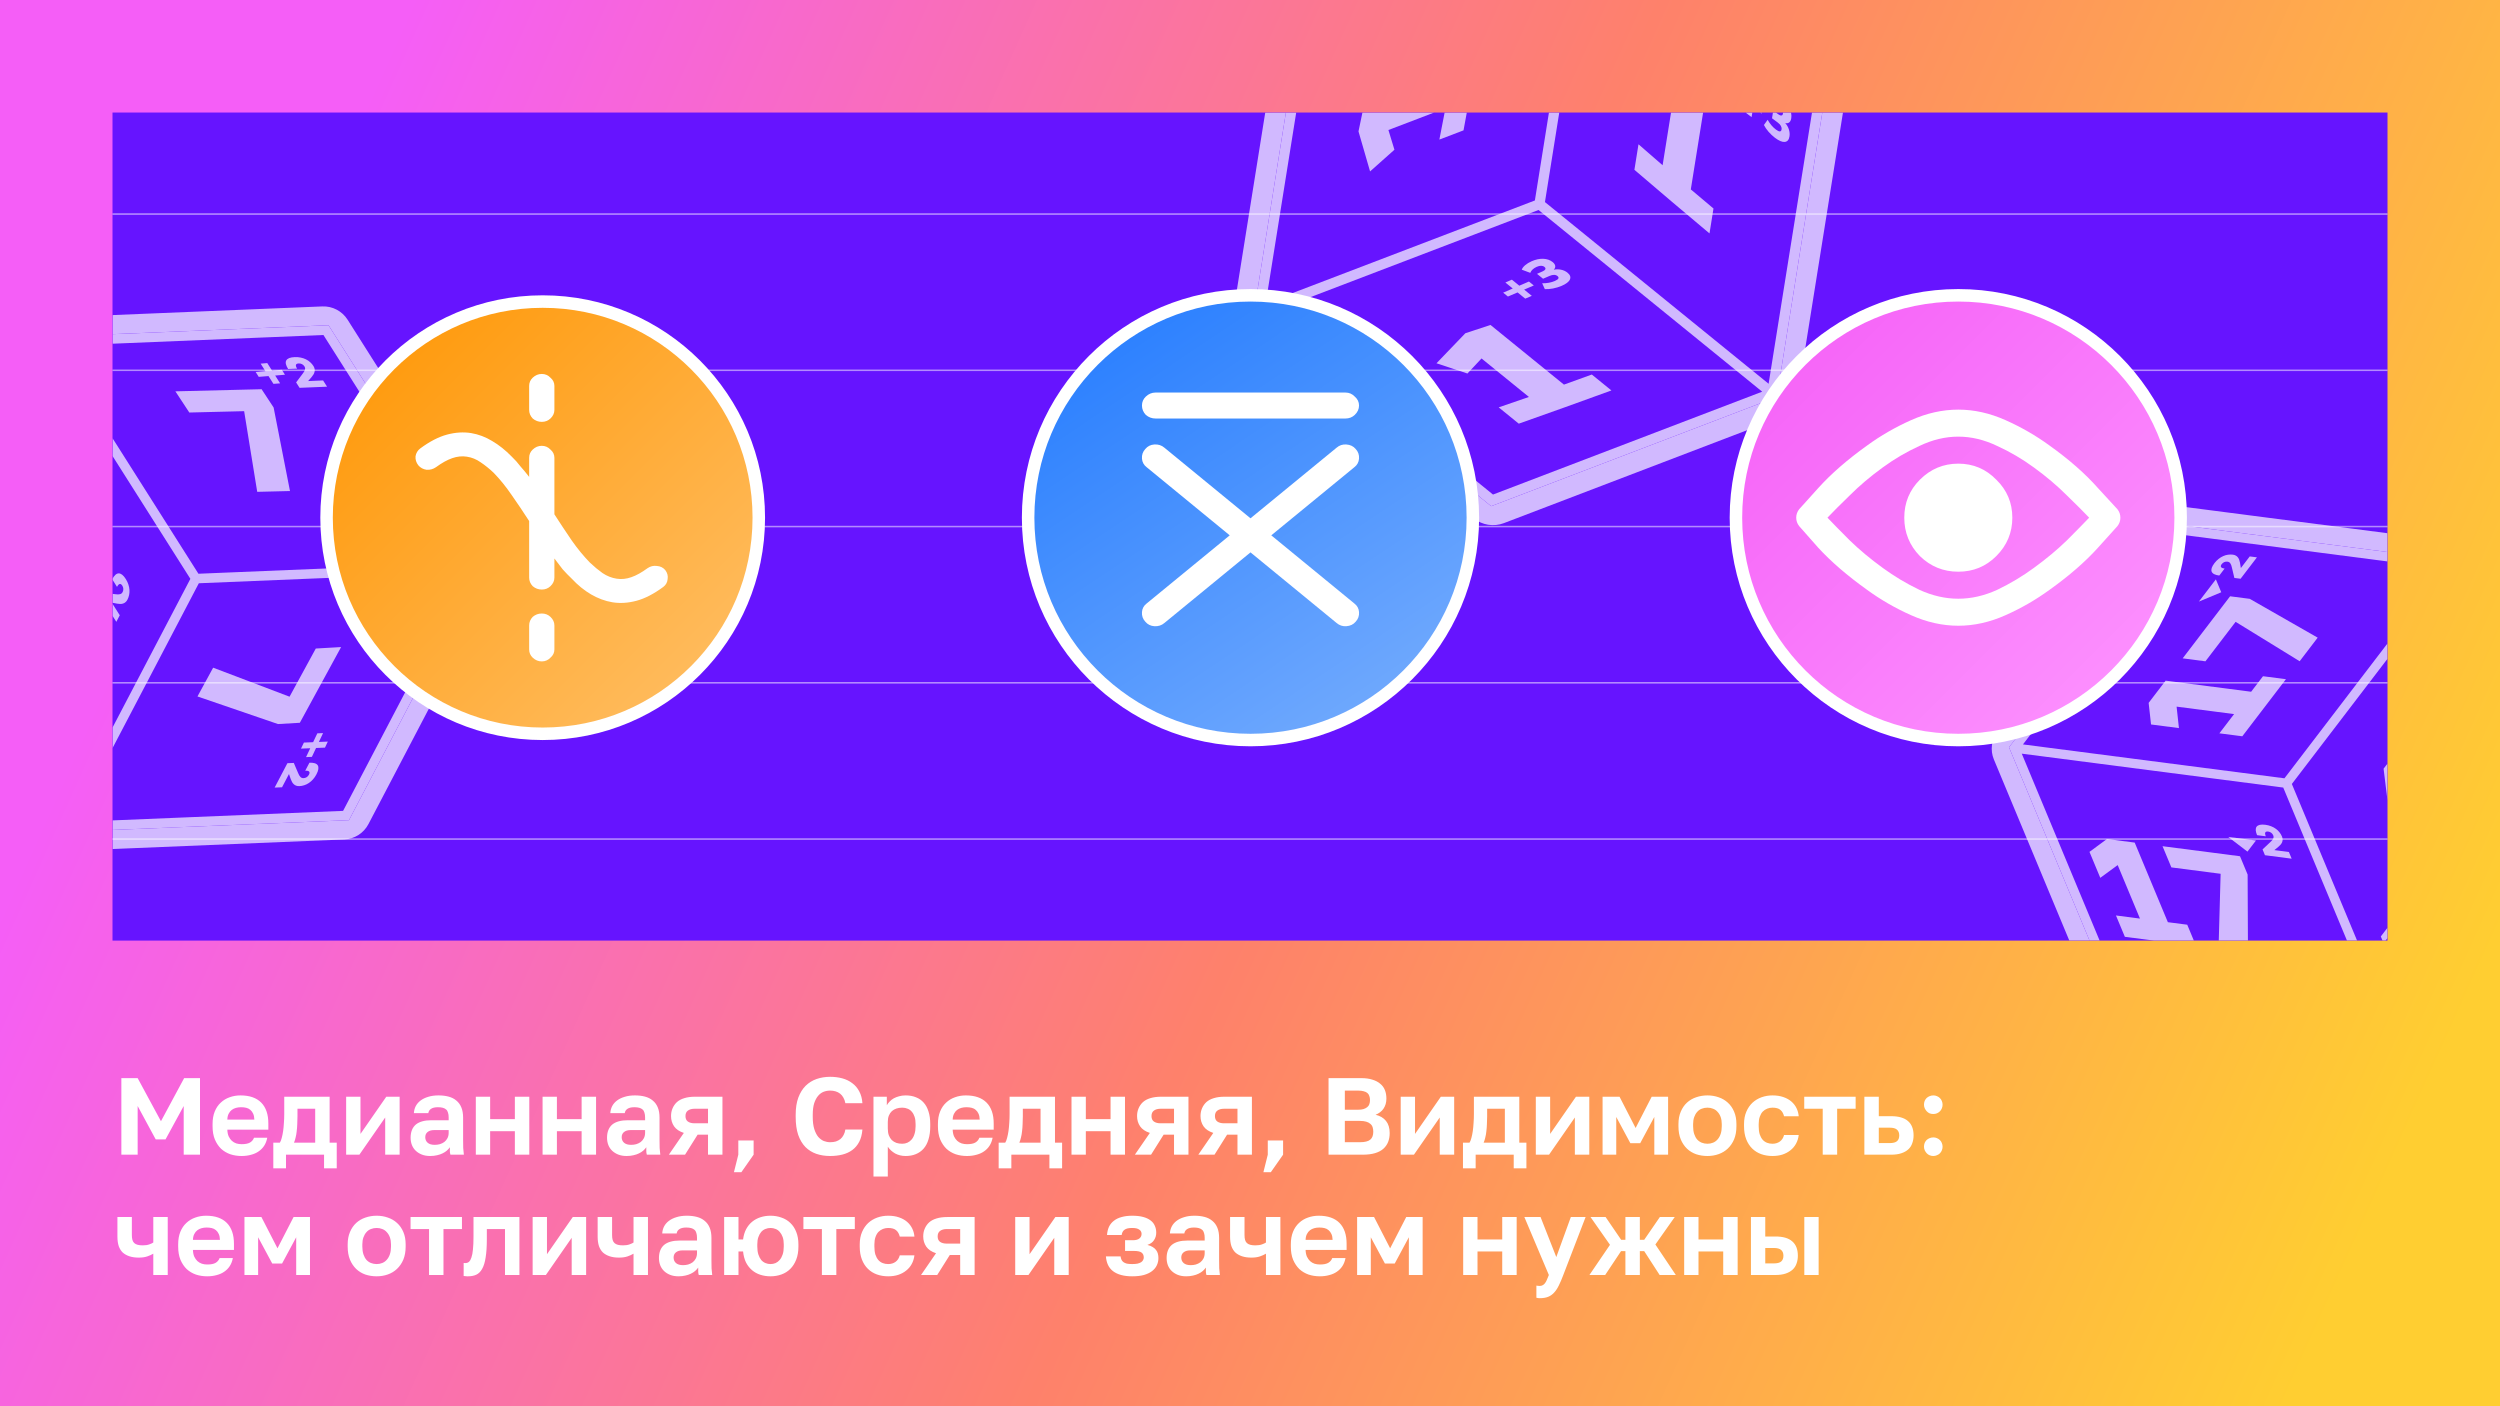 <svg width="1600" height="900" viewBox="0 0 1600 900" fill="none" xmlns="http://www.w3.org/2000/svg">
<rect x="0" y="0" width="1600" height="900" fill="#333333" stroke="none"/>
<rect width="1600" height="900" fill="url(#paint0_linear_4927_48301)"/>
<g clip-path="url(#clip0_4927_48301)">
<rect width="1456" height="530" transform="translate(72 72)" fill="#6614FF"/>
<g clip-path="url(#clip1_4927_48301)">
<path d="M-540 -1263H2141M-540 -1163H2141M-540 -1063H2141M-540 -963H2141M-540 -863H2141M-540 -763H2141M-540 -663H2141M-540 -563H2141M-540 -463H2141M-540 -363H2141M-540 -263H2141M-540 -163H2141M-540 -63H2141M-540 37H2141M-540 137H2141M-540 237H2141M-540 337H2141M-540 437H2141M-540 537H2141M-540 637H2141M-540 737H2141M-540 837H2141M-540 937H2141M-540 1037H2141M-540 1137H2141M-540 1237H2141M-540 1337H2141M-540 1437H2141M-540 1537H2141M-540 1637H2141M-540 1737H2141M-540 1837H2141M-540 1937H2141" stroke="white" stroke-opacity="0.5"/>
</g>
</g>
<path d="M77.67 739V690H88.1L103.01 717.58L117.85 690H128V739H117.57V707.85L105.95 729.2H99.65L88.1 707.85V739H77.67ZM154.592 739.84C152.072 739.84 149.668 739.467 147.382 738.72C145.142 737.927 143.182 736.76 141.502 735.22C139.868 733.633 138.538 731.65 137.512 729.27C136.532 726.89 136.042 724.067 136.042 720.8V719.4C136.042 716.32 136.508 713.637 137.442 711.35C138.375 709.063 139.658 707.173 141.292 705.68C142.925 704.14 144.815 702.997 146.962 702.25C149.155 701.457 151.465 701.06 153.892 701.06C159.725 701.06 164.158 702.6 167.192 705.68C170.225 708.76 171.742 713.217 171.742 719.05V722.97H145.492C145.538 724.603 145.818 726.027 146.332 727.24C146.892 728.407 147.568 729.363 148.362 730.11C149.202 730.857 150.158 731.417 151.232 731.79C152.305 732.117 153.448 732.28 154.662 732.28C156.995 732.28 158.768 731.93 159.982 731.23C161.195 730.53 162.058 729.503 162.572 728.15H171.042C170.668 730.11 170.015 731.813 169.082 733.26C168.148 734.707 166.958 735.92 165.512 736.9C164.112 737.88 162.478 738.603 160.612 739.07C158.792 739.583 156.785 739.84 154.592 739.84ZM154.242 708.62C153.122 708.62 152.048 708.76 151.022 709.04C149.995 709.32 149.085 709.763 148.292 710.37C147.498 710.977 146.845 711.793 146.332 712.82C145.818 713.8 145.538 715.037 145.492 716.53H162.782C162.735 714.99 162.478 713.73 162.012 712.75C161.545 711.723 160.938 710.907 160.192 710.3C159.445 709.647 158.558 709.203 157.532 708.97C156.552 708.737 155.455 708.62 154.242 708.62ZM174.914 747.75V731.3H179.114C179.58 730.6 179.977 729.597 180.304 728.29C180.677 726.937 180.98 725.443 181.214 723.81C181.447 722.13 181.61 720.38 181.704 718.56C181.844 716.693 181.914 714.85 181.914 713.03V701.9H210.964V731.3H215.514V747.75H207.394V739H183.034V747.75H174.914ZM188.144 731.3H201.724V709.6H190.384V714.5C190.384 716.087 190.337 717.697 190.244 719.33C190.197 720.917 190.08 722.457 189.894 723.95C189.754 725.397 189.52 726.75 189.194 728.01C188.914 729.27 188.564 730.367 188.144 731.3ZM221.534 739V701.9H230.704V725.7L247.224 701.9H255.764V739H246.524V715.2L230.004 739H221.534ZM275.318 739.84C273.312 739.84 271.538 739.537 269.998 738.93C268.458 738.323 267.152 737.507 266.078 736.48C265.005 735.453 264.188 734.24 263.628 732.84C263.068 731.393 262.788 729.83 262.788 728.15C262.788 726.283 263.068 724.65 263.628 723.25C264.188 721.85 265.005 720.683 266.078 719.75C267.198 718.817 268.598 718.117 270.278 717.65C271.958 717.183 273.895 716.95 276.088 716.95H287.148V715.2C287.148 713.987 287.008 712.96 286.728 712.12C286.495 711.233 286.098 710.557 285.538 710.09C284.978 709.577 284.255 709.203 283.368 708.97C282.528 708.737 281.502 708.62 280.288 708.62C279.262 708.62 278.375 708.713 277.628 708.9C276.882 709.087 276.252 709.367 275.738 709.74C275.272 710.067 274.898 710.463 274.618 710.93C274.385 711.35 274.222 711.84 274.128 712.4H264.888C264.982 710.767 265.378 709.273 266.078 707.92C266.825 706.52 267.852 705.33 269.158 704.35C270.512 703.323 272.145 702.53 274.058 701.97C275.972 701.363 278.165 701.06 280.638 701.06C283.018 701.06 285.165 701.317 287.078 701.83C289.038 702.343 290.695 703.183 292.048 704.35C293.448 705.47 294.522 706.94 295.268 708.76C296.015 710.533 296.388 712.727 296.388 715.34V729.55C296.388 731.51 296.412 733.237 296.458 734.73C296.552 736.177 296.692 737.6 296.878 739H288.268C288.128 738.487 288.035 738.067 287.988 737.74C287.988 737.367 287.965 737.017 287.918 736.69C287.918 736.317 287.918 735.943 287.918 735.57C287.918 735.197 287.918 734.753 287.918 734.24C287.405 734.987 286.752 735.71 285.958 736.41C285.212 737.063 284.302 737.647 283.228 738.16C282.202 738.673 281.035 739.07 279.728 739.35C278.422 739.677 276.952 739.84 275.318 739.84ZM278.188 732.7C279.355 732.7 280.452 732.56 281.478 732.28C282.552 731.953 283.508 731.487 284.348 730.88C285.188 730.227 285.865 729.41 286.378 728.43C286.892 727.403 287.148 726.26 287.148 725V723.25H277.838C276.065 723.25 274.665 723.67 273.638 724.51C272.658 725.303 272.168 726.4 272.168 727.8C272.168 729.293 272.682 730.483 273.708 731.37C274.735 732.257 276.228 732.7 278.188 732.7ZM304.522 739V701.9H313.692V716.25H329.512V701.9H338.752V739H329.512V723.95H313.692V739H304.522ZM347.247 739V701.9H356.417V716.25H372.237V701.9H381.477V739H372.237V723.95H356.417V739H347.247ZM401.031 739.84C399.025 739.84 397.251 739.537 395.711 738.93C394.171 738.323 392.865 737.507 391.791 736.48C390.718 735.453 389.901 734.24 389.341 732.84C388.781 731.393 388.501 729.83 388.501 728.15C388.501 726.283 388.781 724.65 389.341 723.25C389.901 721.85 390.718 720.683 391.791 719.75C392.911 718.817 394.311 718.117 395.991 717.65C397.671 717.183 399.608 716.95 401.801 716.95H412.861V715.2C412.861 713.987 412.721 712.96 412.441 712.12C412.208 711.233 411.811 710.557 411.251 710.09C410.691 709.577 409.968 709.203 409.081 708.97C408.241 708.737 407.215 708.62 406.001 708.62C404.975 708.62 404.088 708.713 403.341 708.9C402.595 709.087 401.965 709.367 401.451 709.74C400.985 710.067 400.611 710.463 400.331 710.93C400.098 711.35 399.935 711.84 399.841 712.4H390.601C390.695 710.767 391.091 709.273 391.791 707.92C392.538 706.52 393.565 705.33 394.871 704.35C396.225 703.323 397.858 702.53 399.771 701.97C401.685 701.363 403.878 701.06 406.351 701.06C408.731 701.06 410.878 701.317 412.791 701.83C414.751 702.343 416.408 703.183 417.761 704.35C419.161 705.47 420.235 706.94 420.981 708.76C421.728 710.533 422.101 712.727 422.101 715.34V729.55C422.101 731.51 422.125 733.237 422.171 734.73C422.265 736.177 422.405 737.6 422.591 739H413.981C413.841 738.487 413.748 738.067 413.701 737.74C413.701 737.367 413.678 737.017 413.631 736.69C413.631 736.317 413.631 735.943 413.631 735.57C413.631 735.197 413.631 734.753 413.631 734.24C413.118 734.987 412.465 735.71 411.671 736.41C410.925 737.063 410.015 737.647 408.941 738.16C407.915 738.673 406.748 739.07 405.441 739.35C404.135 739.677 402.665 739.84 401.031 739.84ZM403.901 732.7C405.068 732.7 406.165 732.56 407.191 732.28C408.265 731.953 409.221 731.487 410.061 730.88C410.901 730.227 411.578 729.41 412.091 728.43C412.605 727.403 412.861 726.26 412.861 725V723.25H403.551C401.778 723.25 400.378 723.67 399.351 724.51C398.371 725.303 397.881 726.4 397.881 727.8C397.881 729.293 398.395 730.483 399.421 731.37C400.448 732.257 401.941 732.7 403.901 732.7ZM428.065 739L437.655 725.07C434.808 724.137 432.732 722.737 431.425 720.87C430.118 718.957 429.465 716.763 429.465 714.29C429.465 712.47 429.792 710.813 430.445 709.32C431.098 707.78 432.032 706.45 433.245 705.33C434.505 704.21 436.092 703.37 438.005 702.81C439.965 702.203 442.252 701.9 444.865 701.9H462.365V739H453.125V726.19H446.475L438.425 739H428.065ZM438.705 714.29C438.705 715.877 439.218 717.043 440.245 717.79C441.318 718.537 442.742 718.91 444.515 718.91H453.125V709.6H444.515C442.742 709.6 441.318 709.997 440.245 710.79C439.218 711.537 438.705 712.703 438.705 714.29ZM469.72 750.2L472.52 739V729.9H482.32V739L474.48 750.2H469.72ZM531.29 739.84C528.07 739.84 525.107 739.373 522.4 738.44C519.74 737.507 517.43 736.06 515.47 734.1C513.51 732.093 511.97 729.503 510.85 726.33C509.777 723.157 509.24 719.33 509.24 714.85V713.45C509.24 709.157 509.8 705.493 510.92 702.46C512.087 699.38 513.65 696.86 515.61 694.9C517.617 692.94 519.95 691.493 522.61 690.56C525.317 689.627 528.21 689.16 531.29 689.16C534.044 689.16 536.634 689.487 539.06 690.14C541.487 690.793 543.61 691.82 545.43 693.22C547.297 694.573 548.79 696.323 549.91 698.47C551.077 700.617 551.754 703.137 551.94 706.03H541.02C540.787 704.677 540.367 703.487 539.76 702.46C539.2 701.433 538.5 700.593 537.66 699.94C536.82 699.287 535.864 698.797 534.79 698.47C533.717 698.143 532.55 697.98 531.29 697.98C529.844 697.98 528.444 698.237 527.09 698.75C525.784 699.263 524.617 700.127 523.59 701.34C522.564 702.553 521.724 704.14 521.07 706.1C520.464 708.06 520.16 710.51 520.16 713.45V714.85C520.16 717.93 520.487 720.52 521.14 722.62C521.794 724.673 522.634 726.33 523.66 727.59C524.734 728.803 525.924 729.69 527.23 730.25C528.584 730.763 529.937 731.02 531.29 731.02C532.69 731.02 533.927 730.857 535 730.53C536.074 730.157 537.03 729.643 537.87 728.99C538.71 728.29 539.387 727.427 539.9 726.4C540.46 725.373 540.834 724.207 541.02 722.9H551.94C551.707 725.98 551.03 728.593 549.91 730.74C548.79 732.887 547.32 734.637 545.5 735.99C543.68 737.343 541.557 738.323 539.13 738.93C536.704 739.537 534.09 739.84 531.29 739.84ZM559.024 753V701.9H567.564V707.36C568.031 706.52 568.637 705.727 569.384 704.98C570.131 704.187 570.994 703.51 571.974 702.95C573.001 702.39 574.144 701.947 575.404 701.62C576.664 701.247 578.064 701.06 579.604 701.06C582.077 701.06 584.271 701.457 586.184 702.25C588.144 702.997 589.801 704.14 591.154 705.68C592.507 707.173 593.534 709.063 594.234 711.35C594.981 713.637 595.354 716.32 595.354 719.4V720.8C595.354 724.02 594.981 726.82 594.234 729.2C593.534 731.58 592.484 733.563 591.084 735.15C589.731 736.69 588.074 737.857 586.114 738.65C584.201 739.443 582.031 739.84 579.604 739.84C578.344 739.84 577.154 739.7 576.034 739.42C574.914 739.14 573.864 738.743 572.884 738.23C571.951 737.67 571.087 737.04 570.294 736.34C569.501 735.593 568.801 734.777 568.194 733.89V753H559.024ZM577.434 732C578.647 732 579.767 731.767 580.794 731.3C581.821 730.833 582.707 730.157 583.454 729.27C584.247 728.337 584.854 727.17 585.274 725.77C585.741 724.323 585.974 722.667 585.974 720.8V719.4C585.974 717.58 585.764 716.04 585.344 714.78C584.924 713.473 584.341 712.4 583.594 711.56C582.894 710.673 582.007 710.02 580.934 709.6C579.861 709.133 578.694 708.9 577.434 708.9C576.127 708.9 574.891 709.087 573.724 709.46C572.604 709.833 571.624 710.393 570.784 711.14C569.991 711.887 569.361 712.82 568.894 713.94C568.427 715.06 568.194 716.413 568.194 718V722.2C568.194 723.88 568.404 725.327 568.824 726.54C569.291 727.753 569.921 728.78 570.714 729.62C571.554 730.413 572.534 731.02 573.654 731.44C574.774 731.813 576.034 732 577.434 732ZM618.82 739.84C616.3 739.84 613.897 739.467 611.61 738.72C609.37 737.927 607.41 736.76 605.73 735.22C604.097 733.633 602.767 731.65 601.74 729.27C600.76 726.89 600.27 724.067 600.27 720.8V719.4C600.27 716.32 600.737 713.637 601.67 711.35C602.604 709.063 603.887 707.173 605.52 705.68C607.154 704.14 609.044 702.997 611.19 702.25C613.384 701.457 615.694 701.06 618.12 701.06C623.954 701.06 628.387 702.6 631.42 705.68C634.454 708.76 635.97 713.217 635.97 719.05V722.97H609.72C609.767 724.603 610.047 726.027 610.56 727.24C611.12 728.407 611.797 729.363 612.59 730.11C613.43 730.857 614.387 731.417 615.46 731.79C616.534 732.117 617.677 732.28 618.89 732.28C621.224 732.28 622.997 731.93 624.21 731.23C625.424 730.53 626.287 729.503 626.8 728.15H635.27C634.897 730.11 634.244 731.813 633.31 733.26C632.377 734.707 631.187 735.92 629.74 736.9C628.34 737.88 626.707 738.603 624.84 739.07C623.02 739.583 621.014 739.84 618.82 739.84ZM618.47 708.62C617.35 708.62 616.277 708.76 615.25 709.04C614.224 709.32 613.314 709.763 612.52 710.37C611.727 710.977 611.074 711.793 610.56 712.82C610.047 713.8 609.767 715.037 609.72 716.53H627.01C626.964 714.99 626.707 713.73 626.24 712.75C625.774 711.723 625.167 710.907 624.42 710.3C623.674 709.647 622.787 709.203 621.76 708.97C620.78 708.737 619.684 708.62 618.47 708.62ZM639.142 747.75V731.3H643.342C643.809 730.6 644.206 729.597 644.532 728.29C644.906 726.937 645.209 725.443 645.442 723.81C645.676 722.13 645.839 720.38 645.932 718.56C646.072 716.693 646.142 714.85 646.142 713.03V701.9H675.192V731.3H679.742V747.75H671.622V739H647.262V747.75H639.142ZM652.372 731.3H665.952V709.6H654.612V714.5C654.612 716.087 654.566 717.697 654.472 719.33C654.426 720.917 654.309 722.457 654.122 723.95C653.982 725.397 653.749 726.75 653.422 728.01C653.142 729.27 652.792 730.367 652.372 731.3ZM685.762 739V701.9H694.932V716.25H710.752V701.9H719.992V739H710.752V723.95H694.932V739H685.762ZM726.317 739L735.907 725.07C733.06 724.137 730.983 722.737 729.677 720.87C728.37 718.957 727.717 716.763 727.717 714.29C727.717 712.47 728.043 710.813 728.697 709.32C729.35 707.78 730.283 706.45 731.497 705.33C732.757 704.21 734.343 703.37 736.257 702.81C738.217 702.203 740.503 701.9 743.117 701.9H760.617V739H751.377V726.19H744.727L736.677 739H726.317ZM736.957 714.29C736.957 715.877 737.47 717.043 738.497 717.79C739.57 718.537 740.993 718.91 742.767 718.91H751.377V709.6H742.767C740.993 709.6 739.57 709.997 738.497 710.79C737.47 711.537 736.957 712.703 736.957 714.29ZM766.922 739L776.512 725.07C773.666 724.137 771.589 722.737 770.282 720.87C768.976 718.957 768.322 716.763 768.322 714.29C768.322 712.47 768.649 710.813 769.302 709.32C769.956 707.78 770.889 706.45 772.102 705.33C773.362 704.21 774.949 703.37 776.862 702.81C778.822 702.203 781.109 701.9 783.722 701.9H801.222V739H791.982V726.19H785.332L777.282 739H766.922ZM777.562 714.29C777.562 715.877 778.076 717.043 779.102 717.79C780.176 718.537 781.599 718.91 783.372 718.91H791.982V709.6H783.372C781.599 709.6 780.176 709.997 779.102 710.79C778.076 711.537 777.562 712.703 777.562 714.29ZM808.578 750.2L811.378 739V729.9H821.178V739L813.338 750.2H808.578ZM850.268 739V690H871.198C873.951 690 876.331 690.327 878.338 690.98C880.344 691.587 882.001 692.45 883.308 693.57C884.661 694.643 885.664 695.997 886.318 697.63C886.971 699.217 887.298 701.037 887.298 703.09C887.298 704.35 887.134 705.54 886.808 706.66C886.481 707.733 886.014 708.713 885.408 709.6C884.848 710.44 884.124 711.187 883.238 711.84C882.398 712.493 881.441 713.03 880.368 713.45C883.214 714.103 885.431 715.41 887.018 717.37C888.604 719.33 889.398 721.92 889.398 725.14C889.398 727.24 889.071 729.13 888.418 730.81C887.764 732.49 886.738 733.96 885.338 735.22C883.984 736.433 882.211 737.367 880.018 738.02C877.824 738.673 875.188 739 872.108 739H850.268ZM860.698 731.02H870.218C871.898 731.02 873.274 730.88 874.348 730.6C875.468 730.32 876.354 729.9 877.008 729.34C877.661 728.78 878.128 728.103 878.408 727.31C878.734 726.47 878.898 725.49 878.898 724.37C878.898 723.25 878.758 722.27 878.478 721.43C878.198 720.543 877.708 719.82 877.008 719.26C876.354 718.653 875.468 718.187 874.348 717.86C873.228 717.533 871.828 717.37 870.148 717.37H860.698V731.02ZM860.698 710.23H869.098C870.544 710.23 871.734 710.09 872.668 709.81C873.648 709.483 874.441 709.063 875.048 708.55C875.701 708.037 876.144 707.407 876.378 706.66C876.658 705.867 876.798 704.98 876.798 704C876.798 703.067 876.658 702.227 876.378 701.48C876.144 700.687 875.724 700.033 875.118 699.52C874.511 699.007 873.718 698.633 872.738 698.4C871.758 698.12 870.568 697.98 869.168 697.98H860.698V710.23ZM896.446 739V701.9H905.616V725.7L922.136 701.9H930.676V739H921.436V715.2L904.916 739H896.446ZM936.3 747.75V731.3H940.5C940.967 730.6 941.364 729.597 941.69 728.29C942.064 726.937 942.367 725.443 942.6 723.81C942.834 722.13 942.997 720.38 943.09 718.56C943.23 716.693 943.3 714.85 943.3 713.03V701.9H972.35V731.3H976.9V747.75H968.78V739H944.42V747.75H936.3ZM949.53 731.3H963.11V709.6H951.77V714.5C951.77 716.087 951.724 717.697 951.63 719.33C951.584 720.917 951.467 722.457 951.28 723.95C951.14 725.397 950.907 726.75 950.58 728.01C950.3 729.27 949.95 730.367 949.53 731.3ZM982.92 739V701.9H992.09V725.7L1008.61 701.9H1017.15V739H1007.91V715.2L991.39 739H982.92ZM1025.65 739V701.9H1036.5L1046.79 721.92L1057.08 701.9H1067.58V739H1058.76V714.85L1049.73 731.65H1043.43L1034.4 714.85V739H1025.65ZM1092.76 739.84C1090.24 739.84 1087.83 739.467 1085.55 738.72C1083.31 737.927 1081.35 736.737 1079.67 735.15C1077.99 733.517 1076.66 731.533 1075.68 729.2C1074.7 726.82 1074.21 724.02 1074.21 720.8V719.4C1074.21 716.413 1074.7 713.777 1075.68 711.49C1076.66 709.157 1077.99 707.22 1079.67 705.68C1081.35 704.14 1083.31 702.997 1085.55 702.25C1087.83 701.457 1090.24 701.06 1092.76 701.06C1095.28 701.06 1097.66 701.457 1099.9 702.25C1102.14 702.997 1104.1 704.14 1105.78 705.68C1107.5 707.22 1108.86 709.157 1109.84 711.49C1110.82 713.777 1111.31 716.413 1111.31 719.4V720.8C1111.31 723.973 1110.82 726.75 1109.84 729.13C1108.86 731.463 1107.5 733.447 1105.78 735.08C1104.1 736.667 1102.14 737.857 1099.9 738.65C1097.66 739.443 1095.28 739.84 1092.76 739.84ZM1092.76 732C1094.06 732 1095.28 731.767 1096.4 731.3C1097.52 730.833 1098.47 730.133 1099.27 729.2C1100.11 728.267 1100.76 727.1 1101.23 725.7C1101.69 724.3 1101.93 722.667 1101.93 720.8V719.4C1101.93 717.72 1101.69 716.227 1101.23 714.92C1100.76 713.613 1100.11 712.517 1099.27 711.63C1098.47 710.697 1097.52 710.02 1096.4 709.6C1095.28 709.133 1094.06 708.9 1092.76 708.9C1091.45 708.9 1090.21 709.133 1089.05 709.6C1087.93 710.02 1086.97 710.697 1086.18 711.63C1085.38 712.517 1084.75 713.613 1084.29 714.92C1083.82 716.227 1083.59 717.72 1083.59 719.4V720.8C1083.59 722.667 1083.82 724.323 1084.29 725.77C1084.75 727.17 1085.38 728.337 1086.18 729.27C1086.97 730.157 1087.93 730.833 1089.05 731.3C1090.21 731.767 1091.45 732 1092.76 732ZM1134.38 739.84C1131.81 739.84 1129.41 739.443 1127.17 738.65C1124.98 737.857 1123.06 736.667 1121.43 735.08C1119.8 733.493 1118.51 731.51 1117.58 729.13C1116.65 726.75 1116.18 723.973 1116.18 720.8V719.4C1116.18 716.413 1116.67 713.777 1117.65 711.49C1118.63 709.203 1119.94 707.29 1121.57 705.75C1123.25 704.21 1125.19 703.043 1127.38 702.25C1129.62 701.457 1131.95 701.06 1134.38 701.06C1136.99 701.06 1139.3 701.41 1141.31 702.11C1143.36 702.81 1145.09 703.767 1146.49 704.98C1147.89 706.193 1148.99 707.617 1149.78 709.25C1150.57 710.883 1151.04 712.61 1151.18 714.43H1141.8C1141.61 713.637 1141.33 712.89 1140.96 712.19C1140.59 711.49 1140.1 710.883 1139.49 710.37C1138.93 709.857 1138.21 709.483 1137.32 709.25C1136.48 709.017 1135.5 708.9 1134.38 708.9C1133.21 708.9 1132.09 709.11 1131.02 709.53C1129.95 709.95 1128.99 710.58 1128.15 711.42C1127.36 712.26 1126.73 713.357 1126.26 714.71C1125.79 716.017 1125.56 717.58 1125.56 719.4V720.8C1125.56 722.76 1125.77 724.463 1126.19 725.91C1126.66 727.31 1127.29 728.477 1128.08 729.41C1128.87 730.297 1129.81 730.95 1130.88 731.37C1131.95 731.79 1133.12 732 1134.38 732C1136.2 732 1137.76 731.533 1139.07 730.6C1140.42 729.62 1141.33 728.22 1141.8 726.4H1151.18C1150.95 728.453 1150.36 730.32 1149.43 732C1148.54 733.633 1147.35 735.033 1145.86 736.2C1144.41 737.367 1142.71 738.277 1140.75 738.93C1138.84 739.537 1136.71 739.84 1134.38 739.84ZM1166.54 739V709.6H1154.71V701.9H1187.61V709.6H1175.78V739H1166.54ZM1193.19 739V701.9H1202.43V714.36H1210.34C1212.72 714.36 1214.8 714.617 1216.57 715.13C1218.39 715.643 1219.89 716.413 1221.05 717.44C1222.27 718.467 1223.18 719.75 1223.78 721.29C1224.39 722.83 1224.69 724.627 1224.69 726.68C1224.69 728.453 1224.41 730.11 1223.85 731.65C1223.34 733.19 1222.5 734.497 1221.33 735.57C1220.17 736.643 1218.67 737.483 1216.85 738.09C1215.03 738.697 1212.86 739 1210.34 739H1193.19ZM1202.43 731.58H1209.36C1211.6 731.58 1213.19 731.16 1214.12 730.32C1215.06 729.48 1215.52 728.267 1215.52 726.68C1215.52 725.047 1215.03 723.81 1214.05 722.97C1213.12 722.13 1211.56 721.71 1209.36 721.71H1202.43V731.58ZM1237.3 739.84C1236.46 739.84 1235.67 739.677 1234.92 739.35C1234.22 739.07 1233.62 738.65 1233.1 738.09C1232.59 737.53 1232.17 736.9 1231.84 736.2C1231.52 735.5 1231.35 734.73 1231.35 733.89C1231.35 733.05 1231.49 732.257 1231.77 731.51C1232.1 730.763 1232.52 730.133 1233.03 729.62C1233.59 729.107 1234.22 728.71 1234.92 728.43C1235.67 728.103 1236.49 727.94 1237.37 727.94C1238.21 727.94 1238.98 728.103 1239.68 728.43C1240.38 728.71 1240.99 729.107 1241.5 729.62C1242.06 730.133 1242.48 730.763 1242.76 731.51C1243.09 732.257 1243.25 733.05 1243.25 733.89C1243.25 734.73 1243.09 735.523 1242.76 736.27C1242.48 736.97 1242.06 737.6 1241.5 738.16C1240.99 738.673 1240.36 739.07 1239.61 739.35C1238.91 739.677 1238.14 739.84 1237.3 739.84ZM1237.3 712.96C1236.46 712.96 1235.67 712.82 1234.92 712.54C1234.22 712.213 1233.62 711.77 1233.1 711.21C1232.59 710.65 1232.17 710.02 1231.84 709.32C1231.52 708.62 1231.35 707.85 1231.35 707.01C1231.35 706.17 1231.49 705.377 1231.77 704.63C1232.1 703.883 1232.52 703.253 1233.03 702.74C1233.59 702.227 1234.22 701.83 1234.92 701.55C1235.67 701.223 1236.49 701.06 1237.37 701.06C1238.21 701.06 1238.98 701.223 1239.68 701.55C1240.38 701.83 1240.99 702.227 1241.5 702.74C1242.06 703.253 1242.48 703.883 1242.76 704.63C1243.09 705.377 1243.25 706.17 1243.25 707.01C1243.25 707.85 1243.09 708.643 1242.76 709.39C1242.48 710.09 1242.06 710.72 1241.5 711.28C1240.99 711.793 1240.36 712.213 1239.61 712.54C1238.91 712.82 1238.14 712.96 1237.3 712.96ZM98.11 816V802.35C97.037 803.003 95.753 803.587 94.26 804.1C92.767 804.613 90.947 804.87 88.8 804.87C86.56 804.87 84.577 804.59 82.85 804.03C81.17 803.47 79.747 802.677 78.58 801.65C77.46 800.577 76.597 799.2 75.99 797.52C75.43 795.793 75.15 793.787 75.15 791.5V778.9H84.39V790.45C84.39 791.663 84.507 792.69 84.74 793.53C84.973 794.37 85.37 795.047 85.93 795.56C86.49 796.073 87.213 796.447 88.1 796.68C88.987 796.913 90.06 797.03 91.32 797.03C93.047 797.03 94.47 796.82 95.59 796.4C96.757 795.98 97.597 795.583 98.11 795.21V778.9H107.35V816H98.11ZM132.58 816.84C130.06 816.84 127.657 816.467 125.37 815.72C123.13 814.927 121.17 813.76 119.49 812.22C117.857 810.633 116.527 808.65 115.5 806.27C114.52 803.89 114.03 801.067 114.03 797.8V796.4C114.03 793.32 114.497 790.637 115.43 788.35C116.363 786.063 117.647 784.173 119.28 782.68C120.913 781.14 122.803 779.997 124.95 779.25C127.143 778.457 129.453 778.06 131.88 778.06C137.713 778.06 142.147 779.6 145.18 782.68C148.213 785.76 149.73 790.217 149.73 796.05V799.97H123.48C123.527 801.603 123.807 803.027 124.32 804.24C124.88 805.407 125.557 806.363 126.35 807.11C127.19 807.857 128.147 808.417 129.22 808.79C130.293 809.117 131.437 809.28 132.65 809.28C134.983 809.28 136.757 808.93 137.97 808.23C139.183 807.53 140.047 806.503 140.56 805.15H149.03C148.657 807.11 148.003 808.813 147.07 810.26C146.137 811.707 144.947 812.92 143.5 813.9C142.1 814.88 140.467 815.603 138.6 816.07C136.78 816.583 134.773 816.84 132.58 816.84ZM132.23 785.62C131.11 785.62 130.037 785.76 129.01 786.04C127.983 786.32 127.073 786.763 126.28 787.37C125.487 787.977 124.833 788.793 124.32 789.82C123.807 790.8 123.527 792.037 123.48 793.53H140.77C140.723 791.99 140.467 790.73 140 789.75C139.533 788.723 138.927 787.907 138.18 787.3C137.433 786.647 136.547 786.203 135.52 785.97C134.54 785.737 133.443 785.62 132.23 785.62ZM156.456 816V778.9H167.306L177.596 798.92L187.886 778.9H198.386V816H189.566V791.85L180.536 808.65H174.236L165.206 791.85V816H156.456ZM241.066 816.84C238.546 816.84 236.143 816.467 233.856 815.72C231.616 814.927 229.656 813.737 227.976 812.15C226.296 810.517 224.966 808.533 223.986 806.2C223.006 803.82 222.516 801.02 222.516 797.8V796.4C222.516 793.413 223.006 790.777 223.986 788.49C224.966 786.157 226.296 784.22 227.976 782.68C229.656 781.14 231.616 779.997 233.856 779.25C236.143 778.457 238.546 778.06 241.066 778.06C243.586 778.06 245.966 778.457 248.206 779.25C250.446 779.997 252.406 781.14 254.086 782.68C255.813 784.22 257.166 786.157 258.146 788.49C259.126 790.777 259.616 793.413 259.616 796.4V797.8C259.616 800.973 259.126 803.75 258.146 806.13C257.166 808.463 255.813 810.447 254.086 812.08C252.406 813.667 250.446 814.857 248.206 815.65C245.966 816.443 243.586 816.84 241.066 816.84ZM241.066 809C242.373 809 243.586 808.767 244.706 808.3C245.826 807.833 246.783 807.133 247.576 806.2C248.416 805.267 249.07 804.1 249.536 802.7C250.003 801.3 250.236 799.667 250.236 797.8V796.4C250.236 794.72 250.003 793.227 249.536 791.92C249.07 790.613 248.416 789.517 247.576 788.63C246.783 787.697 245.826 787.02 244.706 786.6C243.586 786.133 242.373 785.9 241.066 785.9C239.76 785.9 238.523 786.133 237.356 786.6C236.236 787.02 235.28 787.697 234.486 788.63C233.693 789.517 233.063 790.613 232.596 791.92C232.13 793.227 231.896 794.72 231.896 796.4V797.8C231.896 799.667 232.13 801.323 232.596 802.77C233.063 804.17 233.693 805.337 234.486 806.27C235.28 807.157 236.236 807.833 237.356 808.3C238.523 808.767 239.76 809 241.066 809ZM274.585 816V786.6H262.755V778.9H295.655V786.6H283.825V816H274.585ZM299.538 816.84C299.352 816.84 299.142 816.84 298.908 816.84C298.675 816.84 298.418 816.817 298.138 816.77C297.905 816.77 297.648 816.747 297.368 816.7C297.135 816.7 296.925 816.677 296.738 816.63V808.3C296.878 808.347 297.228 808.37 297.788 808.37C298.722 808.37 299.492 808.113 300.098 807.6C300.752 807.04 301.288 806.107 301.708 804.8C302.175 803.493 302.502 801.767 302.688 799.62C302.922 797.427 303.038 794.72 303.038 791.5V778.9H332.438V816H323.198V786.6H311.578V792.9C311.578 797.707 311.322 801.673 310.808 804.8C310.342 807.88 309.595 810.307 308.568 812.08C307.588 813.853 306.352 815.09 304.858 815.79C303.365 816.49 301.592 816.84 299.538 816.84ZM340.889 816V778.9H350.059V802.7L366.579 778.9H375.119V816H365.879V792.2L349.359 816H340.889ZM405.454 816V802.35C404.38 803.003 403.097 803.587 401.604 804.1C400.11 804.613 398.29 804.87 396.144 804.87C393.904 804.87 391.92 804.59 390.194 804.03C388.514 803.47 387.09 802.677 385.924 801.65C384.804 800.577 383.94 799.2 383.334 797.52C382.774 795.793 382.494 793.787 382.494 791.5V778.9H391.734V790.45C391.734 791.663 391.85 792.69 392.084 793.53C392.317 794.37 392.714 795.047 393.274 795.56C393.834 796.073 394.557 796.447 395.444 796.68C396.33 796.913 397.404 797.03 398.664 797.03C400.39 797.03 401.814 796.82 402.934 796.4C404.1 795.98 404.94 795.583 405.454 795.21V778.9H414.694V816H405.454ZM434.254 816.84C432.247 816.84 430.474 816.537 428.934 815.93C427.394 815.323 426.087 814.507 425.014 813.48C423.94 812.453 423.124 811.24 422.564 809.84C422.004 808.393 421.724 806.83 421.724 805.15C421.724 803.283 422.004 801.65 422.564 800.25C423.124 798.85 423.94 797.683 425.014 796.75C426.134 795.817 427.534 795.117 429.214 794.65C430.894 794.183 432.83 793.95 435.024 793.95H446.084V792.2C446.084 790.987 445.944 789.96 445.664 789.12C445.43 788.233 445.034 787.557 444.474 787.09C443.914 786.577 443.19 786.203 442.304 785.97C441.464 785.737 440.437 785.62 439.224 785.62C438.197 785.62 437.31 785.713 436.564 785.9C435.817 786.087 435.187 786.367 434.674 786.74C434.207 787.067 433.834 787.463 433.554 787.93C433.32 788.35 433.157 788.84 433.064 789.4H423.824C423.917 787.767 424.314 786.273 425.014 784.92C425.76 783.52 426.787 782.33 428.094 781.35C429.447 780.323 431.08 779.53 432.994 778.97C434.907 778.363 437.1 778.06 439.574 778.06C441.954 778.06 444.1 778.317 446.014 778.83C447.974 779.343 449.63 780.183 450.984 781.35C452.384 782.47 453.457 783.94 454.204 785.76C454.95 787.533 455.324 789.727 455.324 792.34V806.55C455.324 808.51 455.347 810.237 455.394 811.73C455.487 813.177 455.627 814.6 455.814 816H447.204C447.064 815.487 446.97 815.067 446.924 814.74C446.924 814.367 446.9 814.017 446.854 813.69C446.854 813.317 446.854 812.943 446.854 812.57C446.854 812.197 446.854 811.753 446.854 811.24C446.34 811.987 445.687 812.71 444.894 813.41C444.147 814.063 443.237 814.647 442.164 815.16C441.137 815.673 439.97 816.07 438.664 816.35C437.357 816.677 435.887 816.84 434.254 816.84ZM437.124 809.7C438.29 809.7 439.387 809.56 440.414 809.28C441.487 808.953 442.444 808.487 443.284 807.88C444.124 807.227 444.8 806.41 445.314 805.43C445.827 804.403 446.084 803.26 446.084 802V800.25H436.774C435 800.25 433.6 800.67 432.574 801.51C431.594 802.303 431.104 803.4 431.104 804.8C431.104 806.293 431.617 807.483 432.644 808.37C433.67 809.257 435.164 809.7 437.124 809.7ZM463.458 816V778.9H472.628V793.25H475.568C475.894 790.73 476.548 788.537 477.528 786.67C478.554 784.757 479.838 783.17 481.378 781.91C482.918 780.65 484.691 779.693 486.698 779.04C488.704 778.387 490.851 778.06 493.138 778.06C495.611 778.06 497.944 778.457 500.138 779.25C502.331 779.997 504.221 781.14 505.808 782.68C507.441 784.22 508.701 786.133 509.588 788.42C510.521 790.707 510.988 793.367 510.988 796.4V797.8C510.988 800.973 510.521 803.75 509.588 806.13C508.654 808.51 507.394 810.493 505.808 812.08C504.221 813.667 502.331 814.857 500.138 815.65C497.944 816.443 495.611 816.84 493.138 816.84C490.851 816.84 488.681 816.513 486.628 815.86C484.621 815.207 482.848 814.227 481.308 812.92C479.768 811.613 478.484 809.98 477.458 808.02C476.478 806.013 475.848 803.657 475.568 800.95H472.628V816H463.458ZM493.138 809C494.258 809 495.331 808.79 496.358 808.37C497.384 807.903 498.271 807.227 499.018 806.34C499.811 805.407 500.441 804.24 500.908 802.84C501.374 801.44 501.608 799.76 501.608 797.8V796.4C501.608 794.58 501.374 793.017 500.908 791.71C500.441 790.403 499.811 789.307 499.018 788.42C498.271 787.533 497.384 786.903 496.358 786.53C495.331 786.11 494.258 785.9 493.138 785.9C492.018 785.9 490.944 786.11 489.918 786.53C488.891 786.903 487.981 787.533 487.188 788.42C486.441 789.307 485.834 790.403 485.368 791.71C484.901 793.017 484.668 794.58 484.668 796.4V797.8C484.668 799.76 484.901 801.463 485.368 802.91C485.834 804.31 486.441 805.477 487.188 806.41C487.981 807.297 488.891 807.95 489.918 808.37C490.944 808.79 492.018 809 493.138 809ZM526.011 816V786.6H514.181V778.9H547.081V786.6H535.251V816H526.011ZM568.431 816.84C565.865 816.84 563.461 816.443 561.221 815.65C559.028 814.857 557.115 813.667 555.481 812.08C553.848 810.493 552.565 808.51 551.631 806.13C550.698 803.75 550.231 800.973 550.231 797.8V796.4C550.231 793.413 550.721 790.777 551.701 788.49C552.681 786.203 553.988 784.29 555.621 782.75C557.301 781.21 559.238 780.043 561.431 779.25C563.671 778.457 566.005 778.06 568.431 778.06C571.045 778.06 573.355 778.41 575.361 779.11C577.415 779.81 579.141 780.767 580.541 781.98C581.941 783.193 583.038 784.617 583.831 786.25C584.625 787.883 585.091 789.61 585.231 791.43H575.851C575.665 790.637 575.385 789.89 575.011 789.19C574.638 788.49 574.148 787.883 573.541 787.37C572.981 786.857 572.258 786.483 571.371 786.25C570.531 786.017 569.551 785.9 568.431 785.9C567.265 785.9 566.145 786.11 565.071 786.53C563.998 786.95 563.041 787.58 562.201 788.42C561.408 789.26 560.778 790.357 560.311 791.71C559.845 793.017 559.611 794.58 559.611 796.4V797.8C559.611 799.76 559.821 801.463 560.241 802.91C560.708 804.31 561.338 805.477 562.131 806.41C562.925 807.297 563.858 807.95 564.931 808.37C566.005 808.79 567.171 809 568.431 809C570.251 809 571.815 808.533 573.121 807.6C574.475 806.62 575.385 805.22 575.851 803.4H585.231C584.998 805.453 584.415 807.32 583.481 809C582.595 810.633 581.405 812.033 579.911 813.2C578.465 814.367 576.761 815.277 574.801 815.93C572.888 816.537 570.765 816.84 568.431 816.84ZM589.461 816L599.051 802.07C596.205 801.137 594.128 799.737 592.821 797.87C591.515 795.957 590.861 793.763 590.861 791.29C590.861 789.47 591.188 787.813 591.841 786.32C592.495 784.78 593.428 783.45 594.641 782.33C595.901 781.21 597.488 780.37 599.401 779.81C601.361 779.203 603.648 778.9 606.261 778.9H623.761V816H614.521V803.19H607.871L599.821 816H589.461ZM600.101 791.29C600.101 792.877 600.615 794.043 601.641 794.79C602.715 795.537 604.138 795.91 605.911 795.91H614.521V786.6H605.911C604.138 786.6 602.715 786.997 601.641 787.79C600.615 788.537 600.101 789.703 600.101 791.29ZM649.737 816V778.9H658.907V802.7L675.427 778.9H683.967V816H674.727V792.2L658.207 816H649.737ZM724.591 816.84C721.931 816.84 719.575 816.56 717.521 816C715.468 815.44 713.741 814.623 712.341 813.55C710.941 812.477 709.868 811.147 709.121 809.56C708.375 807.973 707.931 806.153 707.791 804.1H717.171C717.265 804.893 717.451 805.593 717.731 806.2C718.011 806.807 718.431 807.32 718.991 807.74C719.551 808.16 720.275 808.487 721.161 808.72C722.095 808.907 723.238 809 724.591 809C725.945 809 727.088 808.907 728.021 808.72C728.955 808.487 729.725 808.183 730.331 807.81C730.938 807.39 731.358 806.923 731.591 806.41C731.871 805.897 732.011 805.36 732.011 804.8C732.011 803.4 731.545 802.35 730.611 801.65C729.725 800.95 728.068 800.6 725.641 800.6H720.041V793.74H725.151C726.925 793.74 728.278 793.367 729.211 792.62C730.145 791.873 730.611 790.893 730.611 789.68C730.611 789.12 730.495 788.63 730.261 788.21C730.075 787.743 729.725 787.347 729.211 787.02C728.745 786.647 728.138 786.367 727.391 786.18C726.645 785.993 725.711 785.9 724.591 785.9C723.471 785.9 722.491 785.993 721.651 786.18C720.858 786.367 720.181 786.67 719.621 787.09C719.108 787.463 718.711 787.93 718.431 788.49C718.151 789.05 717.965 789.68 717.871 790.38H708.491C708.631 788.42 709.051 786.67 709.751 785.13C710.498 783.59 711.548 782.307 712.901 781.28C714.255 780.207 715.911 779.413 717.871 778.9C719.831 778.34 722.071 778.06 724.591 778.06C727.298 778.06 729.608 778.317 731.521 778.83C733.481 779.343 735.091 780.09 736.351 781.07C737.611 782.003 738.521 783.147 739.081 784.5C739.688 785.807 739.991 787.277 739.991 788.91C739.991 790.683 739.525 792.27 738.591 793.67C737.705 795.07 736.281 796.097 734.321 796.75C735.675 797.077 736.795 797.52 737.681 798.08C738.568 798.593 739.291 799.223 739.851 799.97C740.411 800.67 740.808 801.463 741.041 802.35C741.275 803.237 741.391 804.17 741.391 805.15C741.391 806.83 741.041 808.393 740.341 809.84C739.688 811.24 738.661 812.477 737.261 813.55C735.908 814.577 734.181 815.393 732.081 816C729.981 816.56 727.485 816.84 724.591 816.84ZM759.166 816.84C757.159 816.84 755.386 816.537 753.846 815.93C752.306 815.323 750.999 814.507 749.926 813.48C748.853 812.453 748.036 811.24 747.476 809.84C746.916 808.393 746.636 806.83 746.636 805.15C746.636 803.283 746.916 801.65 747.476 800.25C748.036 798.85 748.853 797.683 749.926 796.75C751.046 795.817 752.446 795.117 754.126 794.65C755.806 794.183 757.743 793.95 759.936 793.95H770.996V792.2C770.996 790.987 770.856 789.96 770.576 789.12C770.343 788.233 769.946 787.557 769.386 787.09C768.826 786.577 768.103 786.203 767.216 785.97C766.376 785.737 765.349 785.62 764.136 785.62C763.109 785.62 762.223 785.713 761.476 785.9C760.729 786.087 760.099 786.367 759.586 786.74C759.119 787.067 758.746 787.463 758.466 787.93C758.233 788.35 758.069 788.84 757.976 789.4H748.736C748.829 787.767 749.226 786.273 749.926 784.92C750.673 783.52 751.699 782.33 753.006 781.35C754.359 780.323 755.993 779.53 757.906 778.97C759.819 778.363 762.013 778.06 764.486 778.06C766.866 778.06 769.013 778.317 770.926 778.83C772.886 779.343 774.543 780.183 775.896 781.35C777.296 782.47 778.369 783.94 779.116 785.76C779.863 787.533 780.236 789.727 780.236 792.34V806.55C780.236 808.51 780.259 810.237 780.306 811.73C780.399 813.177 780.539 814.6 780.726 816H772.116C771.976 815.487 771.883 815.067 771.836 814.74C771.836 814.367 771.813 814.017 771.766 813.69C771.766 813.317 771.766 812.943 771.766 812.57C771.766 812.197 771.766 811.753 771.766 811.24C771.253 811.987 770.599 812.71 769.806 813.41C769.059 814.063 768.149 814.647 767.076 815.16C766.049 815.673 764.883 816.07 763.576 816.35C762.269 816.677 760.799 816.84 759.166 816.84ZM762.036 809.7C763.203 809.7 764.299 809.56 765.326 809.28C766.399 808.953 767.356 808.487 768.196 807.88C769.036 807.227 769.713 806.41 770.226 805.43C770.739 804.403 770.996 803.26 770.996 802V800.25H761.686C759.913 800.25 758.513 800.67 757.486 801.51C756.506 802.303 756.016 803.4 756.016 804.8C756.016 806.293 756.529 807.483 757.556 808.37C758.583 809.257 760.076 809.7 762.036 809.7ZM810.21 816V802.35C809.136 803.003 807.853 803.587 806.36 804.1C804.866 804.613 803.046 804.87 800.9 804.87C798.66 804.87 796.676 804.59 794.95 804.03C793.27 803.47 791.846 802.677 790.68 801.65C789.56 800.577 788.696 799.2 788.09 797.52C787.53 795.793 787.25 793.787 787.25 791.5V778.9H796.49V790.45C796.49 791.663 796.606 792.69 796.84 793.53C797.073 794.37 797.47 795.047 798.03 795.56C798.59 796.073 799.313 796.447 800.2 796.68C801.086 796.913 802.16 797.03 803.42 797.03C805.146 797.03 806.57 796.82 807.69 796.4C808.856 795.98 809.696 795.583 810.21 795.21V778.9H819.45V816H810.21ZM844.68 816.84C842.16 816.84 839.756 816.467 837.47 815.72C835.23 814.927 833.27 813.76 831.59 812.22C829.956 810.633 828.626 808.65 827.6 806.27C826.62 803.89 826.13 801.067 826.13 797.8V796.4C826.13 793.32 826.596 790.637 827.53 788.35C828.463 786.063 829.746 784.173 831.38 782.68C833.013 781.14 834.903 779.997 837.05 779.25C839.243 778.457 841.553 778.06 843.98 778.06C849.813 778.06 854.246 779.6 857.28 782.68C860.313 785.76 861.83 790.217 861.83 796.05V799.97H835.58C835.626 801.603 835.906 803.027 836.42 804.24C836.98 805.407 837.656 806.363 838.45 807.11C839.29 807.857 840.246 808.417 841.32 808.79C842.393 809.117 843.536 809.28 844.75 809.28C847.083 809.28 848.856 808.93 850.07 808.23C851.283 807.53 852.146 806.503 852.66 805.15H861.13C860.756 807.11 860.103 808.813 859.17 810.26C858.236 811.707 857.046 812.92 855.6 813.9C854.2 814.88 852.566 815.603 850.7 816.07C848.88 816.583 846.873 816.84 844.68 816.84ZM844.33 785.62C843.21 785.62 842.136 785.76 841.11 786.04C840.083 786.32 839.173 786.763 838.38 787.37C837.586 787.977 836.933 788.793 836.42 789.82C835.906 790.8 835.626 792.037 835.58 793.53H852.87C852.823 791.99 852.566 790.73 852.1 789.75C851.633 788.723 851.026 787.907 850.28 787.3C849.533 786.647 848.646 786.203 847.62 785.97C846.64 785.737 845.543 785.62 844.33 785.62ZM868.555 816V778.9H879.405L889.695 798.92L899.985 778.9H910.485V816H901.665V791.85L892.635 808.65H886.335L877.305 791.85V816H868.555ZM936.436 816V778.9H945.606V793.25H961.426V778.9H970.666V816H961.426V800.95H945.606V816H936.436ZM985.391 830.84C985.017 830.84 984.667 830.817 984.341 830.77C984.014 830.77 983.664 830.7 983.291 830.56V822.79C983.664 822.883 984.014 822.93 984.341 822.93C984.667 822.977 985.017 823 985.391 823C986.091 823 986.697 822.86 987.211 822.58C987.724 822.347 988.214 821.95 988.681 821.39C989.147 820.83 989.567 820.107 989.941 819.22C990.361 818.333 990.804 817.26 991.271 816L975.591 778.9H985.951L996.031 804.52L1005.34 778.9H1014.79L1000.51 816C999.531 818.613 998.574 820.853 997.641 822.72C996.707 824.633 995.681 826.173 994.561 827.34C993.441 828.553 992.157 829.44 990.711 830C989.264 830.56 987.491 830.84 985.391 830.84ZM1017.23 816L1030.39 796.68L1017.93 778.9H1027.59L1037.53 793.46H1040.26V778.9H1049.5V793.46H1052.3L1062.31 778.9H1071.83L1059.44 796.47L1072.53 816H1062.17L1052.3 800.74H1049.5V816H1040.26V800.74H1037.46L1027.31 816H1017.23ZM1077.87 816V778.9H1087.04V793.25H1102.86V778.9H1112.1V816H1102.86V800.95H1087.04V816H1077.87ZM1120.6 816V778.9H1129.77V791.36H1136.28C1138.7 791.36 1140.8 791.617 1142.58 792.13C1144.35 792.643 1145.82 793.413 1146.99 794.44C1148.2 795.467 1149.11 796.75 1149.72 798.29C1150.32 799.83 1150.63 801.627 1150.63 803.68C1150.63 805.453 1150.35 807.11 1149.79 808.65C1149.27 810.19 1148.43 811.497 1147.27 812.57C1146.1 813.643 1144.61 814.483 1142.79 815.09C1140.97 815.697 1138.8 816 1136.28 816H1120.6ZM1129.77 808.58H1135.23C1137.47 808.58 1139.05 808.16 1139.99 807.32C1140.92 806.48 1141.39 805.267 1141.39 803.68C1141.39 802.047 1140.9 800.81 1139.92 799.97C1138.98 799.13 1137.42 798.71 1135.23 798.71H1129.77V808.58ZM1154.76 816V778.9H1163.93V816H1154.76Z" fill="white"/>
<g clip-path="url(#clip2_4927_48301)">
<g opacity="0.7">
<path fill-rule="evenodd" clip-rule="evenodd" d="M1137.17 254.083L954.331 323.954L802.412 200.536L833.326 7.266L1016.16 -62.594L1168.08 60.812L1137.17 254.083ZM1007.98 -73.439C1014.51 -75.934 1021.88 -74.756 1027.31 -70.347L1173.38 48.309C1178.81 52.718 1181.48 59.688 1180.37 66.593L1150.65 252.425C1149.54 259.329 1144.84 265.12 1138.31 267.616L962.508 334.798C955.976 337.295 948.607 336.116 943.18 331.707L797.108 213.039C791.681 208.63 789.018 201.661 790.123 194.756L819.846 8.924C820.951 2.019 825.655 -3.772 832.187 -6.268L1007.98 -73.439Z" fill="white"/>
<path fill-rule="evenodd" clip-rule="evenodd" d="M982.323 128.301L1011.45 -53.81L839.173 12.016L810.044 194.128L982.323 128.301ZM833.326 7.266L1016.16 -62.594L1168.08 60.812L1137.17 254.083L954.331 323.954L802.412 200.536L833.326 7.266ZM812.373 200.223L955.521 316.515L1127.8 250.678L984.655 134.394L812.373 200.223ZM1131.91 245.613L988.766 129.328L1017.89 -52.78L1161.04 63.501L1131.91 245.613Z" fill="white"/>
<path fill-rule="evenodd" clip-rule="evenodd" d="M993.895 184.637C995.81 184.255 997.621 183.718 999.324 183.005C1002.27 181.756 1004.07 180.385 1004.74 178.892C1005.42 177.371 1004.91 175.903 1003.18 174.511C1002.04 173.586 1000.69 172.949 999.14 172.623C997.617 172.28 996.043 172.273 994.42 172.602C995.157 171.86 995.468 171.06 995.346 170.198C995.221 169.343 994.675 168.522 993.707 167.736C992.084 166.417 990.076 165.716 987.687 165.625C985.293 165.531 982.779 166.067 980.133 167.249C978.56 167.945 977.217 168.774 976.098 169.734C975.006 170.661 974.282 171.608 973.923 172.588C975.738 173.264 977.553 173.95 979.368 174.626C980.034 172.983 981.414 171.701 983.545 170.758C985.631 169.848 987.27 169.873 988.458 170.838C989.06 171.327 989.243 171.826 989.002 172.332C988.774 172.831 988.181 173.287 987.226 173.704C986.049 174.221 984.865 174.733 983.683 175.255C984.973 176.302 986.253 177.351 987.548 178.394C988.936 177.794 990.329 177.198 991.712 176.594C993.875 175.667 995.567 175.692 996.781 176.669C998.088 177.74 997.522 178.788 995.075 179.834C992.727 180.847 990.022 181.333 986.99 181.299C987.55 182.552 988.111 183.806 988.689 185.038C990.224 185.136 991.957 185.001 993.895 184.637ZM971.245 187.152C972.873 188.475 974.503 189.807 976.141 191.129C977.544 190.533 978.953 189.941 980.371 189.348C978.731 188.007 977.091 186.675 975.458 185.348C977.504 184.476 979.573 183.587 981.632 182.7C980.6 181.861 979.568 181.023 978.526 180.176C976.472 181.068 974.414 181.966 972.359 182.848C970.778 181.555 969.202 180.266 967.612 178.984C966.22 179.589 964.832 180.198 963.44 180.803C965.025 182.091 966.591 183.381 968.161 184.656C966.107 185.548 964.066 186.424 962.02 187.306C963.042 188.135 964.063 188.965 965.073 189.786C967.12 188.914 969.18 188.036 971.245 187.152Z" fill="white"/>
<path d="M972.016 271.148C967.739 267.674 963.445 264.186 959.168 260.712C965.644 258.516 972.083 256.291 978.504 254.051C968.393 245.838 958.282 237.624 948.171 229.411C945.155 232.605 942.161 235.847 939.164 239.055C932.556 236.896 925.945 234.704 919.349 232.495C925.511 226.094 931.637 219.663 937.817 213.277C943.185 211.519 948.554 209.76 953.918 207.969C969.593 220.702 985.267 233.434 1000.92 246.152C1006.86 244.025 1012.83 241.862 1018.76 239.702C1022.97 243.117 1027.12 246.488 1031.3 249.888C1011.64 257.058 991.893 264.155 972.016 271.148Z" fill="white"/>
<path d="M936.654 83.427C931.508 85.393 926.339 87.368 921.193 89.335C922.529 82.629 923.822 75.94 925.093 69.259C912.924 73.909 900.755 78.558 888.587 83.208C889.845 87.417 891.155 91.631 892.436 95.831C887.262 100.474 882.058 105.103 876.846 109.711C874.384 101.174 871.878 92.653 869.437 84.108C870.599 78.58 871.76 73.052 872.892 67.51C891.755 60.302 910.619 53.094 929.46 45.894C930.588 39.688 931.699 33.438 932.796 27.219C937.855 25.286 942.849 23.377 947.887 21.452C944.266 42.063 940.537 62.716 936.654 83.427Z" fill="white"/>
<path fill-rule="evenodd" clip-rule="evenodd" d="M1131.86 84.313C1133.14 85.781 1134.52 87.08 1135.98 88.199C1138.54 90.122 1140.62 90.995 1142.25 90.836C1143.91 90.659 1144.93 89.482 1145.27 87.293C1145.5 85.843 1145.37 84.35 1144.88 82.848C1144.42 81.358 1143.64 79.992 1142.54 78.75C1143.55 79.017 1144.4 78.886 1145.09 78.351C1145.76 77.814 1146.2 76.931 1146.4 75.7C1146.73 73.635 1146.33 71.545 1145.22 69.431C1144.1 67.311 1142.38 65.401 1140.03 63.701C1138.64 62.686 1137.25 61.938 1135.86 61.449C1134.51 60.967 1133.33 60.813 1132.31 60.992C1132.63 62.902 1132.94 64.817 1133.26 66.727C1135.02 66.482 1136.82 67.036 1138.7 68.41C1140.53 69.762 1141.33 71.194 1141.09 72.705C1140.97 73.471 1140.62 73.879 1140.07 73.923C1139.52 73.976 1138.83 73.69 1137.99 73.072C1136.95 72.31 1135.92 71.541 1134.88 70.778C1134.61 72.419 1134.34 74.052 1134.09 75.695C1135.3 76.597 1136.52 77.506 1137.73 78.401C1139.61 79.811 1140.44 81.289 1140.2 82.829C1139.93 84.496 1138.73 84.53 1136.61 82.934C1134.55 81.407 1132.78 79.307 1131.29 76.664C1130.49 77.776 1129.68 78.889 1128.91 80.005C1129.59 81.384 1130.57 82.817 1131.86 84.313ZM1118.35 65.955C1118.02 68.027 1117.68 70.104 1117.36 72.184C1118.57 73.101 1119.79 74.025 1121.01 74.957C1121.36 72.865 1121.69 70.78 1122.02 68.701C1123.8 70.038 1125.6 71.385 1127.4 72.725C1127.61 71.412 1127.82 70.099 1128.03 68.773C1126.24 67.44 1124.43 66.106 1122.64 64.768C1122.97 62.752 1123.29 60.743 1123.61 58.725C1122.39 57.822 1121.17 56.925 1119.95 56.022C1119.63 58.038 1119.29 60.04 1118.97 62.036C1117.17 60.703 1115.39 59.374 1113.61 58.044C1113.4 59.343 1113.19 60.642 1112.99 61.927C1114.76 63.263 1116.56 64.609 1118.35 65.955Z" fill="white"/>
<path d="M1046.02 108.681C1046.89 103.24 1047.76 97.777 1048.63 92.337C1053.77 96.847 1058.92 101.311 1064.07 105.752C1066.13 92.889 1068.19 80.025 1070.24 67.162C1065.97 66.148 1061.67 65.175 1057.39 64.184C1055.95 57.382 1054.55 50.561 1053.16 43.743C1061.79 45.879 1070.42 47.969 1079.04 50.128C1083.25 53.898 1087.45 57.668 1091.69 61.419C1088.5 81.359 1085.31 101.3 1082.12 121.217C1086.93 125.296 1091.79 129.383 1096.63 133.443C1095.77 138.791 1094.93 144.07 1094.08 149.395C1078.04 135.954 1062.02 122.398 1046.02 108.681Z" fill="white"/>
</g>
<g opacity="0.7">
<path fill-rule="evenodd" clip-rule="evenodd" d="M40.468 532.468L-57.523 377.87L27.38 215.715L210.257 208.157L308.237 362.753L223.345 524.91L40.468 532.468ZM316.658 353.246C320.158 358.769 320.446 365.74 317.413 371.533L235.789 527.449C232.756 533.242 226.863 536.977 220.329 537.247L44.492 544.514C37.958 544.784 31.777 541.548 28.276 536.025L-65.943 387.378C-69.444 381.855 -69.732 374.883 -66.699 369.089L14.936 213.175C17.97 207.383 23.863 203.648 30.396 203.378L206.234 196.111C212.768 195.841 218.949 199.077 222.45 204.601L316.658 353.246Z" fill="white"/>
<path fill-rule="evenodd" clip-rule="evenodd" d="M126.995 367.192L299.312 360.069L206.99 214.399L34.671 221.52L126.995 367.192ZM210.257 208.158L308.237 362.754L223.345 524.91L40.468 532.468L-57.523 377.87L27.38 215.715L210.257 208.158ZM29.518 224.786L-50.484 377.579L41.85 523.252L121.843 370.461L29.518 224.786ZM47.255 526.081L127.25 373.288L299.564 366.165L219.574 518.96L47.255 526.081Z" fill="white"/>
<path d="M136.416 427.318L185.312 445.881L202.107 415.059L218.306 414.119L191.898 462.581L177.903 463.393L126.38 445.733L136.416 427.318Z" fill="white"/>
<path d="M164.621 314.778L156.25 263.151L121.159 264.017L112.246 250.458L167.42 249.097L175.12 260.811L185.588 314.261L164.621 314.778Z" fill="white"/>
<path fill-rule="evenodd" clip-rule="evenodd" d="M200.392 475.001C198.432 475.082 196.465 475.157 194.498 475.245C193.884 476.532 193.263 477.819 192.636 479.112C194.616 479.037 196.589 478.955 198.556 478.874C197.661 480.752 196.761 482.656 195.868 484.553C197.11 484.502 198.352 484.45 199.607 484.398C200.494 482.502 201.381 480.598 202.275 478.708C204.184 478.635 206.086 478.563 207.995 478.478C208.596 477.191 209.191 475.906 209.792 474.619C207.884 474.698 205.988 474.764 204.099 474.842C204.986 472.945 205.874 471.067 206.762 469.183C205.532 469.234 204.303 469.285 203.087 469.335C202.192 471.213 201.292 473.104 200.392 475.001Z" fill="white"/>
<path d="M183.941 488.445L188.037 488.276L190.735 494.606C190.996 495.224 191.242 495.751 191.474 496.186C191.727 496.619 191.992 496.969 192.271 497.235C192.539 497.52 192.83 497.721 193.145 497.838C193.471 497.972 193.848 498.031 194.274 498.013C194.658 497.997 195.014 497.936 195.341 497.83C195.689 497.723 196.009 497.571 196.3 497.374C196.581 497.196 196.844 496.972 197.089 496.703C197.335 496.434 197.547 496.129 197.725 495.788C197.963 495.334 198.085 494.941 198.093 494.607C198.112 494.292 198.021 494.027 197.82 493.813C197.64 493.599 197.345 493.444 196.935 493.35C196.525 493.256 196 493.222 195.36 493.249L198.034 488.141C199.399 488.084 200.531 488.195 201.43 488.472C202.328 488.75 202.972 489.195 203.36 489.808C203.739 490.441 203.868 491.231 203.747 492.18C203.616 493.148 203.209 494.285 202.525 495.59C201.882 496.82 201.146 497.887 200.317 498.791C199.501 499.713 198.614 500.49 197.657 501.122C196.721 501.753 195.742 502.228 194.718 502.548C193.685 502.887 192.646 503.078 191.6 503.121C190.832 503.153 190.16 503.06 189.585 502.844C189 502.646 188.49 502.343 188.057 501.935C187.613 501.546 187.236 501.071 186.924 500.51C186.612 499.949 186.336 499.341 186.095 498.684L184.948 495.372L180.506 503.857L175.77 504.053L183.941 488.445Z" fill="white"/>
<path fill-rule="evenodd" clip-rule="evenodd" d="M61.603 362.119C60.693 363.858 59.775 365.599 58.867 367.345C59.675 368.521 60.479 369.702 61.285 370.892C62.21 369.139 63.126 367.39 64.039 365.646C65.218 367.359 66.417 369.091 67.613 370.813C68.19 369.712 68.766 368.61 69.349 367.497C68.15 365.781 66.945 364.061 65.755 362.341C66.646 360.652 67.535 358.968 68.415 357.273C67.602 356.109 66.786 354.951 65.973 353.787C65.087 355.48 64.195 357.154 63.319 358.829C62.119 357.113 60.937 355.405 59.749 353.694C59.179 354.784 58.608 355.874 58.044 356.952C59.223 358.666 60.41 360.391 61.603 362.119Z" fill="white"/>
<path d="M65.021 383.088L66.922 379.456L73.753 380.284C74.419 380.368 74.998 380.418 75.49 380.435C75.992 380.432 76.428 380.377 76.798 380.27C77.179 380.18 77.499 380.028 77.757 379.814C78.036 379.598 78.275 379.302 78.473 378.923C78.652 378.583 78.777 378.244 78.848 377.908C78.93 377.553 78.958 377.2 78.933 376.85C78.919 376.517 78.857 376.177 78.746 375.83C78.636 375.483 78.478 375.147 78.272 374.823C77.998 374.39 77.718 374.087 77.433 373.913C77.169 373.739 76.894 373.686 76.609 373.753C76.333 373.801 76.052 373.98 75.765 374.288C75.479 374.596 75.187 375.033 74.89 375.601L71.803 370.731C72.437 369.52 73.099 368.595 73.788 367.956C74.478 367.317 75.185 366.982 75.911 366.952C76.648 366.94 77.397 367.224 78.158 367.803C78.931 368.4 79.712 369.321 80.5 370.566C81.243 371.738 81.799 372.909 82.168 374.079C82.558 375.247 82.788 376.404 82.857 377.548C82.935 378.674 82.857 379.76 82.623 380.806C82.399 381.871 82.045 382.866 81.56 383.793C81.203 384.474 80.787 385.01 80.312 385.399C79.848 385.807 79.331 386.097 78.761 386.269C78.202 386.458 77.602 386.548 76.961 386.537C76.319 386.527 75.654 386.462 74.965 386.342L71.523 385.679L76.65 393.769L74.452 397.969L65.021 383.088Z" fill="white"/>
<path fill-rule="evenodd" clip-rule="evenodd" d="M171.843 240.685C172.894 242.342 173.942 244.008 175.001 245.667C176.423 245.556 177.848 245.45 179.281 245.346C178.226 243.669 177.169 242.001 176.115 240.339C178.189 240.174 180.287 240.002 182.377 239.827C181.712 238.777 181.046 237.727 180.374 236.666C178.287 236.846 176.196 237.029 174.111 237.201C173.094 235.584 172.08 233.972 171.052 232.362C169.638 232.485 168.227 232.613 166.812 232.735C167.835 234.348 168.84 235.957 169.852 237.554C167.765 237.735 165.695 237.904 163.62 238.078C164.278 239.117 164.937 240.156 165.588 241.184C167.662 241.02 169.75 240.854 171.843 240.685Z" fill="white"/>
<path d="M191.712 248.21L189.517 244.747L193.649 239.246C194.055 238.711 194.388 238.234 194.648 237.816C194.897 237.38 195.068 236.975 195.159 236.601C195.272 236.226 195.3 235.873 195.244 235.543C195.197 235.193 195.059 234.838 194.831 234.477C194.625 234.152 194.395 233.875 194.139 233.645C193.873 233.397 193.581 233.196 193.265 233.042C192.97 232.888 192.645 232.772 192.289 232.694C191.933 232.616 191.563 232.585 191.179 232.601C190.667 232.622 190.264 232.713 189.972 232.873C189.689 233.014 189.505 233.226 189.421 233.507C189.325 233.77 189.339 234.102 189.462 234.504C189.586 234.907 189.819 235.378 190.162 235.919L184.401 236.157C183.669 235.003 183.199 233.967 182.99 233.051C182.782 232.134 182.845 231.354 183.182 230.71C183.54 230.066 184.161 229.56 185.043 229.19C185.947 228.819 187.135 228.604 188.607 228.543C189.994 228.486 191.286 228.589 192.483 228.855C193.69 229.101 194.806 229.48 195.832 229.993C196.846 230.488 197.747 231.099 198.536 231.825C199.346 232.55 200.031 233.355 200.592 234.239C201.003 234.888 201.259 235.516 201.359 236.123C201.48 236.729 201.472 237.321 201.336 237.901C201.221 238.479 200.998 239.044 200.669 239.594C200.339 240.144 199.95 240.688 199.502 241.225L197.207 243.874L206.776 243.478L209.314 247.483L191.712 248.21Z" fill="white"/>
</g>
<g opacity="0.7">
<path fill-rule="evenodd" clip-rule="evenodd" d="M1532.22 666.605L1354.63 643.592L1285.77 478.279L1394.5 335.991L1572.09 359.011L1640.95 524.317L1532.22 666.605ZM1570.21 346.729C1576.55 347.551 1581.97 351.696 1584.43 357.602L1650.65 516.545C1653.11 522.451 1652.23 529.221 1648.34 534.304L1543.8 671.116C1539.92 676.199 1533.61 678.824 1527.27 678.002L1356.51 655.875C1350.17 655.052 1344.74 650.907 1342.28 645.001L1276.08 486.05C1273.62 480.144 1274.5 473.375 1278.38 468.292L1382.92 331.48C1386.81 326.397 1393.11 323.772 1399.45 324.594L1570.21 346.729Z" fill="white"/>
<path fill-rule="evenodd" clip-rule="evenodd" d="M1462.04 498.118L1564.49 364.045L1397.15 342.353L1294.7 476.426L1462.04 498.118ZM1394.5 335.991L1572.09 359.011L1640.95 524.317L1532.22 666.605L1354.63 643.592L1285.77 478.279L1394.5 335.991ZM1293.93 482.346L1358.81 638.116L1526.15 659.8L1461.27 504.038L1293.93 482.346ZM1531.66 657.504L1466.78 501.74L1569.23 367.669L1634.12 523.431L1531.66 657.504Z" fill="white"/>
<path d="M1419.86 607.332L1421.2 559.223L1389.67 555.136L1384.02 541.568L1433.6 547.994L1438.48 559.716L1438.7 609.774L1419.86 607.332Z" fill="white"/>
<path d="M1359.91 599.561L1354.21 585.901L1369.58 587.893L1355.32 553.652L1344.18 561.812L1337.26 545.199L1348.46 536.959L1366.21 539.259L1387.43 590.207L1399.83 591.813L1405.52 605.473L1359.91 599.561Z" fill="white"/>
<path d="M1471.78 423.194L1430.79 397.974L1411.48 423.237L1396.91 421.348L1427.26 381.626L1439.85 383.258L1483.31 408.1L1471.78 423.194Z" fill="white"/>
<path d="M1435.07 471.23L1420.4 469.328L1429.81 457.014L1393.02 452.246L1394.52 465.974L1376.67 463.661L1375.13 449.841L1386 435.62L1440.73 442.714L1448.32 432.784L1463 434.686L1435.07 471.23Z" fill="white"/>
<path d="M1449.57 547.339L1448.03 543.636L1452.93 539.016C1453.41 538.568 1453.81 538.163 1454.13 537.803C1454.44 537.424 1454.67 537.062 1454.82 536.717C1454.99 536.374 1455.08 536.038 1455.08 535.71C1455.09 535.365 1455.02 535 1454.86 534.614C1454.71 534.267 1454.53 533.961 1454.33 533.697C1454.11 533.414 1453.86 533.172 1453.58 532.971C1453.32 532.774 1453.03 532.608 1452.7 532.474C1452.37 532.34 1452.02 532.248 1451.64 532.2C1451.15 532.136 1450.74 532.156 1450.44 532.262C1450.14 532.352 1449.93 532.525 1449.8 532.782C1449.66 533.02 1449.62 533.343 1449.67 533.751C1449.73 534.159 1449.87 534.652 1450.11 535.231L1444.52 534.506C1444.01 533.272 1443.72 532.195 1443.67 531.277C1443.63 530.358 1443.82 529.616 1444.25 529.052C1444.7 528.49 1445.38 528.104 1446.29 527.894C1447.23 527.687 1448.41 527.675 1449.84 527.861C1451.18 528.035 1452.41 528.35 1453.52 528.804C1454.65 529.241 1455.66 529.792 1456.56 530.457C1457.46 531.102 1458.23 531.84 1458.87 532.671C1459.53 533.505 1460.06 534.394 1460.45 535.339C1460.74 536.033 1460.88 536.681 1460.88 537.283C1460.89 537.887 1460.79 538.457 1460.56 538.993C1460.35 539.532 1460.05 540.039 1459.64 540.515C1459.23 540.991 1458.76 541.451 1458.24 541.894L1455.59 544.068L1464.88 545.273L1466.67 549.554L1449.57 547.339Z" fill="white"/>
<path d="M1443.81 537.926L1426.05 535.624L1438.37 545.041L1443.81 537.926Z" fill="white"/>
<path d="M1433.97 370.4L1429.99 369.884L1428.44 363.334C1428.29 362.694 1428.14 362.146 1427.99 361.688C1427.82 361.228 1427.62 360.847 1427.4 360.544C1427.19 360.225 1426.94 359.983 1426.65 359.818C1426.36 359.634 1426.01 359.515 1425.59 359.462C1425.22 359.413 1424.87 359.413 1424.54 359.461C1424.18 359.507 1423.85 359.6 1423.53 359.742C1423.23 359.867 1422.94 360.04 1422.66 360.259C1422.38 360.478 1422.13 360.736 1421.9 361.035C1421.59 361.434 1421.41 361.793 1421.35 362.113C1421.28 362.414 1421.32 362.685 1421.48 362.924C1421.62 363.161 1421.88 363.359 1422.26 363.517C1422.64 363.676 1423.14 363.796 1423.76 363.876L1420.33 368.358C1419.01 368.186 1417.93 367.892 1417.11 367.476C1416.29 367.059 1415.75 366.523 1415.47 365.867C1415.21 365.195 1415.22 364.411 1415.49 363.516C1415.78 362.605 1416.36 361.576 1417.24 360.431C1418.06 359.352 1418.95 358.445 1419.9 357.711C1420.84 356.957 1421.82 356.355 1422.85 355.904C1423.85 355.451 1424.88 355.154 1425.92 355.016C1426.97 354.86 1428 354.848 1429.02 354.98C1429.76 355.076 1430.4 355.277 1430.92 355.581C1431.45 355.869 1431.89 356.246 1432.24 356.711C1432.6 357.159 1432.89 357.68 1433.09 358.272C1433.3 358.865 1433.47 359.497 1433.59 360.17L1434.15 363.554L1439.84 356.108L1444.44 356.705L1433.97 370.4Z" fill="white"/>
<path d="M1418.16 370.786L1407.28 385.015L1421.6 379.051L1418.16 370.786Z" fill="white"/>
<path d="M1537.03 476.874L1544.45 546.027L1563.75 520.764L1569.4 534.332L1539.05 574.054L1534.17 562.332L1525.49 491.969L1537.03 476.874Z" fill="white"/>
<path d="M1573.73 428.839L1579.42 442.498L1570.01 454.812L1584.28 489.054L1589.46 466.588L1596.38 483.201L1591.18 505.839L1580.31 520.06L1559.09 469.112L1551.5 479.043L1545.81 465.383L1573.73 428.839Z" fill="white"/>
<path d="M1534.18 585.646L1535.73 589.349L1533.63 600.68C1533.42 601.785 1533.25 602.748 1533.13 603.571C1533.01 604.413 1532.93 605.151 1532.9 605.786C1532.86 606.438 1532.87 606.995 1532.92 607.458C1532.97 607.957 1533.08 608.4 1533.24 608.786C1533.38 609.133 1533.54 609.39 1533.71 609.558C1533.88 609.745 1534.07 609.842 1534.27 609.85C1534.46 609.874 1534.66 609.818 1534.88 609.682C1535.09 609.546 1535.32 609.329 1535.55 609.03C1535.85 608.631 1536.08 608.206 1536.25 607.753C1536.41 607.335 1536.5 606.883 1536.54 606.394C1536.58 605.925 1536.54 605.428 1536.44 604.904C1536.34 604.381 1536.17 603.829 1535.93 603.251L1539.36 598.769C1539.87 600.003 1540.22 601.243 1540.41 602.49C1540.59 603.736 1540.61 604.97 1540.45 606.19C1540.28 607.426 1539.94 608.642 1539.44 609.835C1538.92 611.046 1538.23 612.224 1537.35 613.369C1536.53 614.448 1535.75 615.214 1535.02 615.666C1534.28 616.154 1533.59 616.375 1532.94 616.328C1532.3 616.299 1531.72 616.015 1531.2 615.473C1530.67 614.948 1530.21 614.213 1529.81 613.268C1529.53 612.573 1529.33 611.8 1529.23 610.948C1529.12 610.112 1529.08 609.205 1529.12 608.225C1529.15 607.262 1529.25 606.243 1529.41 605.17C1529.57 604.096 1529.77 602.99 1530 601.852L1531.19 596.178L1525.5 603.623L1523.72 599.342L1534.18 585.646Z" fill="white"/>
<path d="M1539.69 594.98L1550.56 580.752L1541.68 579.601L1539.69 594.98Z" fill="white"/>
</g>
</g>
<circle cx="800.314" cy="331.314" r="142.314" fill="url(#paint1_linear_4927_48301)" stroke="white" stroke-width="8"/>
<path d="M800.32 331.714L745.24 286.541C743.431 284.983 741.26 284.291 738.728 284.464C736.376 284.637 734.477 285.589 733.03 287.32C731.402 289.051 730.678 291.128 730.859 293.551C731.04 295.801 732.035 297.618 733.844 299.003L787.025 342.618L733.844 386.234C732.035 387.618 731.04 389.436 730.859 391.686C730.678 394.109 731.402 396.186 733.03 397.916C734.477 399.647 736.376 400.599 738.728 400.772C741.26 400.945 743.431 400.253 745.24 398.695L800.32 353.522L855.4 398.695C857.209 400.253 859.289 400.945 861.641 400.772C864.173 400.599 866.163 399.647 867.61 397.916C869.238 396.186 869.962 394.109 869.781 391.686C869.6 389.436 868.605 387.618 866.796 386.234L813.615 342.618L866.796 299.003C868.605 297.618 869.6 295.801 869.781 293.551C869.962 291.128 869.238 289.051 867.61 287.32C866.163 285.589 864.173 284.637 861.641 284.464C859.289 284.291 857.209 284.983 855.4 286.541L800.32 331.714ZM739.542 267.849H861.098C863.45 267.849 865.44 267.07 867.068 265.512C868.877 263.781 869.781 261.791 869.781 259.541C869.781 257.291 868.877 255.387 867.068 253.83C865.44 252.099 863.45 251.233 861.098 251.233H739.542C737.19 251.233 735.11 252.099 733.301 253.83C731.673 255.387 730.859 257.291 730.859 259.541C730.859 261.791 731.673 263.781 733.301 265.512C735.11 267.07 737.19 267.849 739.542 267.849Z" fill="white"/>
<circle cx="347.314" cy="331.314" r="138.314" fill="url(#paint2_linear_4927_48301)" stroke="white" stroke-width="8"/>
<path d="M338.658 400.309V415.641C338.658 417.717 339.415 419.474 340.93 420.911C342.614 422.508 344.55 423.306 346.738 423.306C348.926 423.306 350.778 422.508 352.293 420.911C353.976 419.474 354.818 417.717 354.818 415.641V400.309C354.818 398.233 353.976 396.397 352.293 394.8C350.778 393.362 348.926 392.644 346.738 392.644C344.55 392.644 342.614 393.362 340.93 394.8C339.415 396.397 338.658 398.233 338.658 400.309ZM338.658 333.474V369.646C338.658 371.722 339.415 373.559 340.93 375.156C342.614 376.593 344.55 377.312 346.738 377.312C348.926 377.312 350.778 376.593 352.293 375.156C353.976 373.559 354.818 371.722 354.818 369.646V357.429C356.67 359.825 358.437 362.14 360.12 364.376C361.972 366.452 363.908 368.449 365.928 370.365C369.8 374.517 373.924 377.871 378.301 380.426C382.677 382.981 387.222 384.658 391.936 385.457C396.817 386.255 401.951 385.936 407.338 384.499C412.725 383.061 418.448 380.107 424.508 375.635C426.191 374.358 427.117 372.681 427.286 370.605C427.622 368.528 427.117 366.612 425.771 364.855C424.424 363.258 422.656 362.38 420.468 362.22C418.28 361.901 416.26 362.38 414.408 363.657C410.705 366.372 407.254 368.289 404.056 369.407C400.857 370.525 397.743 370.844 394.713 370.365C391.515 369.886 388.485 368.688 385.623 366.772C382.93 364.855 380.236 362.619 377.543 360.064C373.503 355.912 369.631 351.201 365.928 345.93C362.225 340.5 358.521 334.911 354.818 329.162V292.989C354.818 290.913 353.976 289.156 352.293 287.719C350.778 286.122 348.926 285.323 346.738 285.323C344.55 285.323 342.614 286.122 340.93 287.719C339.415 289.156 338.658 290.913 338.658 292.989V305.206C336.806 302.811 334.955 300.575 333.103 298.499C331.42 296.263 329.568 294.187 327.548 292.27C323.508 288.118 319.3 284.764 314.923 282.209C310.715 279.654 306.254 277.977 301.54 277.178C296.659 276.38 291.524 276.699 286.138 278.136C280.751 279.574 275.028 282.528 268.968 287C267.284 288.278 266.274 289.954 265.938 292.031C265.769 294.107 266.359 296.023 267.705 297.78C269.052 299.377 270.819 300.335 273.008 300.655C275.196 300.814 277.216 300.255 279.068 298.978C282.771 296.263 286.222 294.346 289.42 293.228C292.619 292.11 295.733 291.791 298.763 292.27C301.961 292.749 304.907 293.947 307.6 295.863C310.462 297.78 313.24 300.016 315.933 302.571C319.973 306.723 323.845 311.514 327.548 316.944C331.251 322.214 334.955 327.724 338.658 333.474ZM338.658 246.994V262.326C338.658 264.402 339.415 266.239 340.93 267.836C342.614 269.273 344.55 269.992 346.738 269.992C348.926 269.992 350.778 269.273 352.293 267.836C353.976 266.239 354.818 264.402 354.818 262.326V246.994C354.818 244.918 353.976 243.161 352.293 241.724C350.778 240.127 348.926 239.329 346.738 239.329C344.55 239.329 342.614 240.127 340.93 241.724C339.415 243.161 338.658 244.918 338.658 246.994Z" fill="white"/>
<circle cx="1253.31" cy="331.314" r="142.314" fill="url(#paint3_linear_4927_48301)" stroke="white" stroke-width="8"/>
<path d="M1151.47 325.911C1150.21 327.532 1149.58 329.333 1149.58 331.314C1149.58 333.295 1150.21 335.096 1151.47 336.717C1151.47 336.717 1155.52 341.31 1163.63 350.495C1171.91 359.5 1182.36 368.504 1194.96 377.509C1203.61 383.813 1212.97 389.215 1223.06 393.718C1233.14 398.22 1243.23 400.472 1253.31 400.472C1263.4 400.472 1273.49 398.22 1283.57 393.718C1293.66 389.215 1303.02 383.813 1311.67 377.509C1324.27 368.504 1334.63 359.5 1342.73 350.495C1351.02 341.31 1355.16 336.717 1355.16 336.717C1356.42 335.096 1357.05 333.295 1357.05 331.314C1357.05 329.333 1356.42 327.532 1355.16 325.911C1355.16 325.911 1351.02 321.409 1342.73 312.404C1334.63 303.219 1324.27 294.124 1311.67 285.12C1303.02 278.816 1293.66 273.413 1283.57 268.911C1273.49 264.408 1263.4 262.157 1253.31 262.157C1243.23 262.157 1233.14 264.408 1223.06 268.911C1212.97 273.413 1203.61 278.816 1194.96 285.12C1182.36 294.124 1171.91 303.219 1163.63 312.404C1155.52 321.409 1151.47 325.911 1151.47 325.911ZM1169.57 331.314C1172.99 327.712 1177.76 322.94 1183.89 316.997C1190.01 310.873 1197.03 304.93 1204.96 299.167C1212.34 293.764 1220.18 289.172 1228.46 285.39C1236.75 281.428 1245.03 279.447 1253.31 279.447C1261.6 279.447 1269.88 281.428 1278.17 285.39C1286.45 289.172 1294.29 293.764 1301.67 299.167C1309.59 304.93 1316.62 310.873 1322.74 316.997C1328.86 322.94 1333.64 327.712 1337.06 331.314C1333.64 334.916 1328.86 339.779 1322.74 345.902C1316.62 351.845 1309.59 357.699 1301.67 363.462C1294.29 368.865 1286.45 373.547 1278.17 377.509C1269.88 381.291 1261.6 383.182 1253.31 383.182C1245.03 383.182 1236.75 381.291 1228.46 377.509C1220.18 373.547 1212.34 368.865 1204.96 363.462C1197.03 357.699 1190.01 351.845 1183.89 345.902C1177.76 339.779 1172.99 334.916 1169.57 331.314ZM1253.31 296.736C1262.86 296.736 1270.96 300.158 1277.63 307.001C1284.47 313.665 1287.89 321.769 1287.89 331.314C1287.89 340.859 1284.47 349.054 1277.63 355.898C1270.96 362.561 1262.86 365.893 1253.31 365.893C1243.77 365.893 1235.57 362.561 1228.73 355.898C1222.07 349.054 1218.74 340.859 1218.74 331.314C1218.74 321.769 1222.07 313.665 1228.73 307.001C1235.57 300.158 1243.77 296.736 1253.31 296.736Z" fill="white"/>
<defs>
<linearGradient id="paint0_linear_4927_48301" x1="1961" y1="-202.5" x2="626.175" y2="-804.044" gradientUnits="userSpaceOnUse">
<stop stop-color="#FFCE31"/>
<stop offset="0.502" stop-color="#FE816B"/>
<stop offset="1" stop-color="#F55EF7"/>
</linearGradient>
<linearGradient id="paint1_linear_4927_48301" x1="672.505" y1="140.672" x2="927.877" y2="521.588" gradientUnits="userSpaceOnUse">
<stop stop-color="#1975FF"/>
<stop offset="1" stop-color="#82B4FD"/>
</linearGradient>
<linearGradient id="paint2_linear_4927_48301" x1="209" y1="193" x2="485.629" y2="469.629" gradientUnits="userSpaceOnUse">
<stop stop-color="#FF9500"/>
<stop offset="1" stop-color="#FFC16B"/>
</linearGradient>
<linearGradient id="paint3_linear_4927_48301" x1="1115" y1="193" x2="1391.63" y2="469.629" gradientUnits="userSpaceOnUse">
<stop stop-color="#F55EF7"/>
<stop offset="1" stop-color="#FD96FF"/>
</linearGradient>
<clipPath id="clip0_4927_48301">
<rect width="1456" height="530" fill="white" transform="translate(72 72)"/>
</clipPath>
<clipPath id="clip1_4927_48301">
<rect width="2681" height="3200" fill="white" transform="translate(-540 -1263)"/>
</clipPath>
<clipPath id="clip2_4927_48301">
<rect width="1456" height="530" fill="white" transform="translate(72 72)"/>
</clipPath>
</defs>
</svg>
